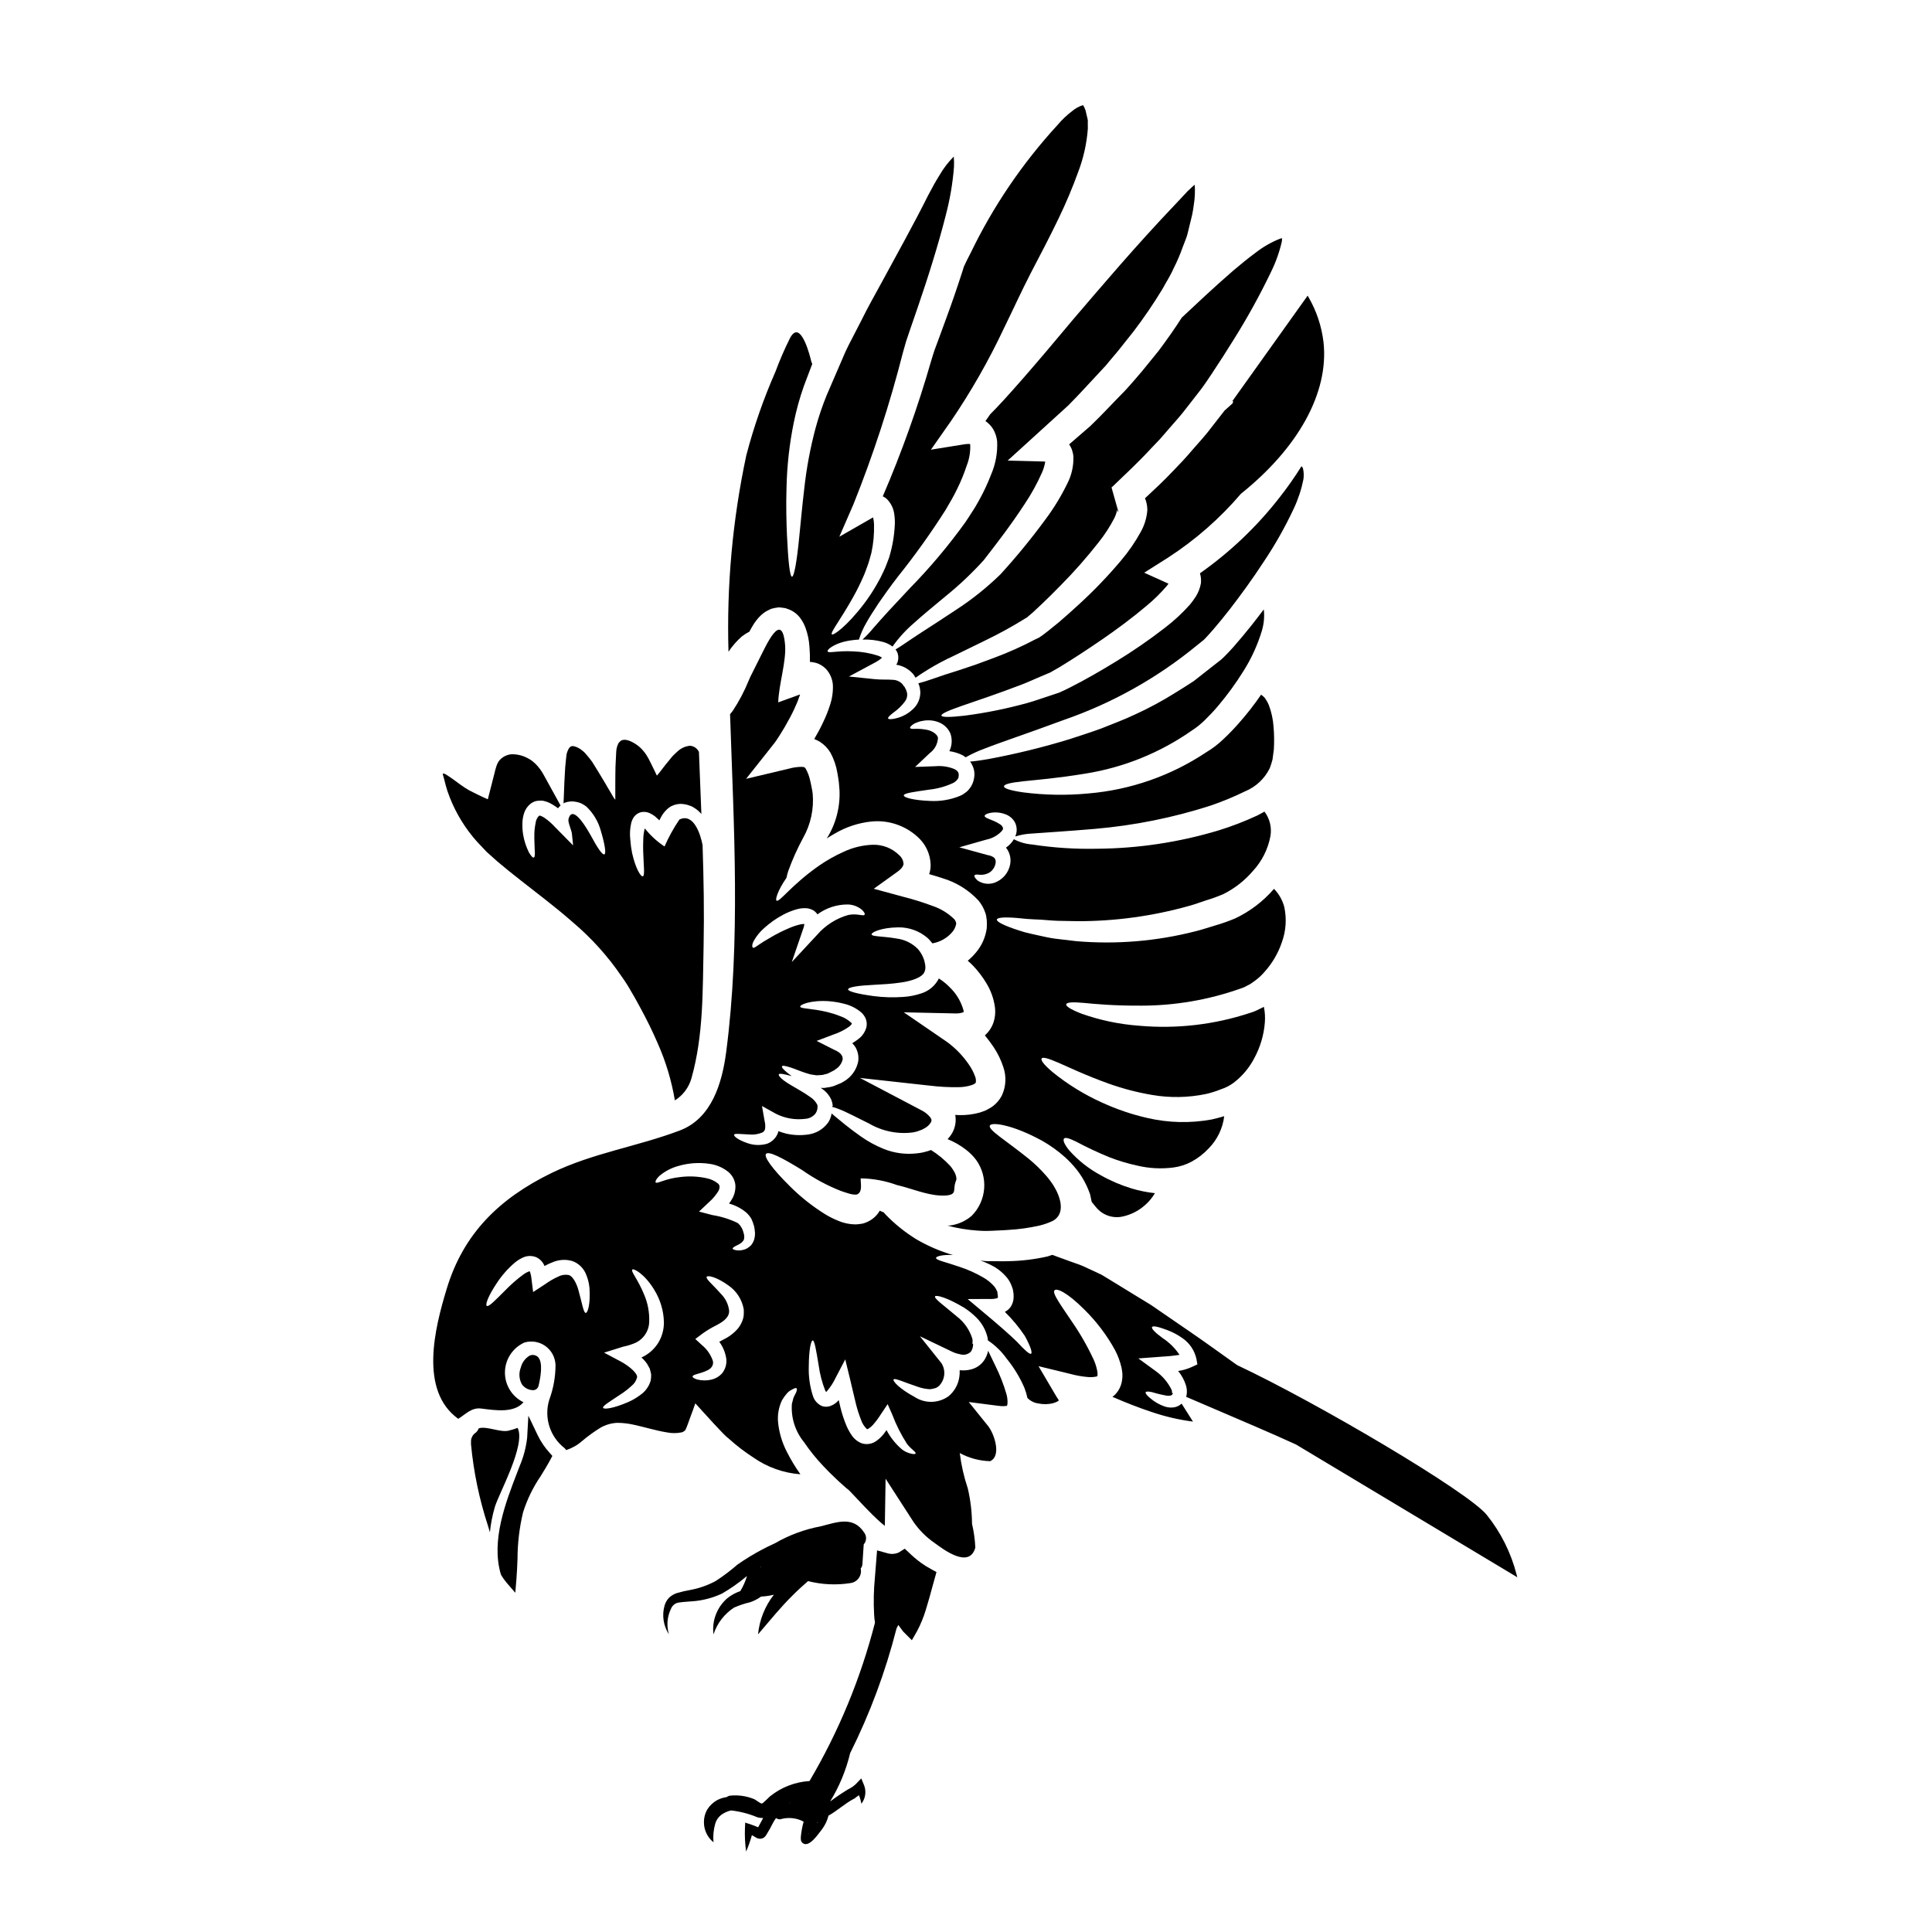 <?xml version="1.0" encoding="UTF-8"?>
<!-- Uploaded to: SVG Repo, www.svgrepo.com, Generator: SVG Repo Mixer Tools -->
<svg fill="#000000" width="800px" height="800px" version="1.1" viewBox="144 144 512 512" xmlns="http://www.w3.org/2000/svg">
 <g>
  <path d="m285.28 512.41c0.676 0 1.266-0.461 1.43-1.121 0.461-1.867 1.367-6.356-0.219-7.734-0.59-0.5-1.41-0.617-2.113-0.309-1.188 0.695-2.039 1.84-2.363 3.176-0.566 1.438-0.465 3.055 0.277 4.41 0.652 0.93 1.691 1.508 2.82 1.574 0.055 0.004 0.109 0.008 0.168 0.004z"/>
  <path d="m388.04 558.14c-1.109-0.816-2.164-1.707-3.148-2.672l-1.129-1.047-1.301 0.824 0.004-0.004c-0.164 0.117-0.344 0.211-0.527 0.289-0.82 0.309-1.715 0.363-2.566 0.152l-2.941-0.816-0.578 7.246c-0.316 3.242-0.387 6.504-0.203 9.754 0.027 0.719 0.105 1.438 0.23 2.144-3.777 14.742-9.621 28.875-17.352 41.984-3.832 0.234-7.5 1.656-10.488 4.07-0.395 0.324-1.82 1.859-2.152 1.895-0.336 0.035-1.633-1-1.988-1.152v-0.004c-1.992-0.824-4.152-1.152-6.297-0.949-0.375 0.023-0.734 0.164-1.031 0.395-0.895 0.125-1.758 0.402-2.559 0.824-1.051 0.59-1.934 1.434-2.578 2.453-0.59 1.012-0.895 2.164-0.887 3.336-0.02 2.082 0.914 4.059 2.535 5.363-0.156-1.672 0.004-3.359 0.473-4.973 0.367-1.199 1.203-2.195 2.324-2.758 0.582-0.332 1.215-0.57 1.871-0.707 2.41 0.27 4.769 0.887 7.004 1.828 0.484 0.117 0.984 0.18 1.488 0.188-0.438 0.742-0.789 1.496-1.227 2.262l-0.094 0.184c-0.609-0.246-1.211-0.508-1.844-0.715l-1.594-0.527-0.062 1.457h-0.004c-0.082 2.078 0.023 4.16 0.312 6.223 0.605-1.418 1.117-2.871 1.531-4.359 0.254 0.145 0.504 0.305 0.758 0.453l0.555 0.309c0.258 0.125 0.539 0.195 0.824 0.199 0.43 0.008 0.852-0.145 1.18-0.418 0.258-0.23 0.473-0.504 0.625-0.812l0.281-0.484c0.789-1.18 1.363-2.754 2.168-3.738l0.02-0.023c0.457 0.352 1.07 0.422 1.598 0.188 1.93-0.445 3.957-0.18 5.703 0.75-0.371 1.305-0.617 2.644-0.742 3.996-0.023 0.684-0.078 1.277 0.539 1.723 1.738 1.254 4.207-2.66 5.059-3.684 0.812-1.078 1.402-2.309 1.73-3.621 2.402-1.348 4.402-3.285 6.863-4.539v0.004c0.152-0.078 0.285-0.188 0.395-0.316 0.277-0.172 0.539-0.363 0.789-0.574 0.32 0.727 0.543 1.496 0.66 2.281 1.129-1.445 1.383-3.394 0.656-5.078l-0.68-1.648-1.512 1.574v-0.004c-0.539 0.496-1.148 0.914-1.809 1.238l-0.047 0.027c-0.113 0.062-0.199 0.121-0.324 0.184-0.059 0.031-0.125 0.086-0.188 0.117-1.488 0.914-2.934 1.902-4.328 2.957v-0.051c2.41-3.938 4.184-8.234 5.258-12.727 5.266-10.539 9.383-21.613 12.289-33.035l0.473-0.949 1.305 1.758 2.293 2.293 1.395-2.441v0.008c0.949-1.809 1.727-3.707 2.316-5.664 0.723-2.316 1.277-4.394 1.758-6.18l1.055-3.789-1.375-0.75 0.004-0.004c-0.961-0.504-1.887-1.078-2.766-1.715zm-34.637 63.555c-0.02 0.043-0.051 0.082-0.066 0.125h-0.105c0.062-0.047 0.125-0.086 0.18-0.125zm7.176 5.332 0.027-0.062c0.062-0.035 0.117-0.078 0.168-0.125-0.066 0.098-0.133 0.203-0.203 0.305 0.02-0.035 0.004-0.078 0.016-0.117zm-15.004 1.5c0.031 0.008 0.059 0.02 0.082 0.031zm12.652 1.336h0.004c0.027-0.016 0.055-0.027 0.082-0.047-0.078 0.109-0.145 0.227-0.203 0.344 0.012-0.023 0.062-0.137 0.129-0.293z"/>
  <path d="m286.51 524.38-2.488-5.203-0.316 5.758h0.004c-0.285 2.59-0.949 5.125-1.969 7.523l-0.684 1.777c-3.082 7.992-6.918 17.945-4.371 26.848l0.16 0.371h-0.004c0.418 0.703 0.891 1.367 1.418 1.992l2.297 2.648 0.293-3.496c0.148-1.805 0.219-3.617 0.297-5.43v0.004c0.004-4.18 0.5-8.34 1.473-12.402 1.082-3.406 2.652-6.633 4.664-9.582 0.883-1.43 1.773-2.875 2.606-4.434l0.492-0.918-0.691-0.789v0.004c-1.281-1.395-2.352-2.965-3.18-4.672z"/>
  <path d="m281.18 522.41c-0.809 0.301-1.633 0.551-2.473 0.746-2.125 0.5-5.902-1.324-7.844-0.621-0.168 0.465-0.461 0.875-0.852 1.18-0.828 0.57-1.281 1.547-1.18 2.547 0.004 0.117-0.004 0.234-0.023 0.352 0.684 7.402 2.203 14.707 4.523 21.773 0.148 0.523 0.328 1.121 0.5 1.695 0.227-2.293 0.668-4.559 1.324-6.766 1.074-3.559 8.27-16.473 6.023-20.906z"/>
  <path d="m262.12 352.12c0.281 1.07 0.633 2.121 1.051 3.148 1.695 4.34 4.156 8.34 7.266 11.809 0.828 0.898 1.676 1.797 2.547 2.695l2.82 2.523c2 1.699 4.121 3.398 6.32 5.117 4.328 3.422 9.055 6.918 13.66 10.988h0.004c4.941 4.176 9.293 9.004 12.934 14.352 0.973 1.352 1.867 2.762 2.672 4.223 0.852 1.398 1.625 2.871 2.426 4.328 1.598 2.949 3.121 6.023 4.496 9.219 2.137 4.82 3.66 9.887 4.531 15.09 2.117-1.32 3.672-3.375 4.371-5.769 3.269-11.562 2.973-23.402 3.246-35.289 0.172-8.766 0.023-17.656-0.277-26.598-0.473-2.547-2.269-8.66-6.144-6.766l0.004-0.004c-1.531 2.254-2.852 4.644-3.938 7.141-1.961-1.289-3.707-2.883-5.168-4.723-0.027-0.027-0.051-0.027-0.074-0.051-0.254 0.953-0.387 1.938-0.395 2.926-0.047 1.121-0.047 2.195-0.023 3.148 0.125 3.938 0.477 6.367-0.074 6.594-0.551 0.223-1.969-2.094-2.875-6.215-0.23-1.145-0.383-2.301-0.461-3.465-0.176-1.461-0.102-2.941 0.227-4.375 0.121-0.527 0.336-1.035 0.625-1.496 0.465-0.73 1.199-1.25 2.047-1.445 0.777-0.156 1.586-0.051 2.297 0.297 0.48 0.227 0.93 0.504 1.352 0.824 0.395 0.352 0.789 0.699 1.145 1.051 0.199-0.395 0.395-0.789 0.625-1.18h0.004c0.496-0.84 1.145-1.578 1.914-2.18 0.891-0.633 1.953-0.98 3.047-1 0.875 0.008 1.738 0.176 2.547 0.5l0.148 0.051 0.074 0.023 0.301 0.125v0.004c0.078 0.035 0.152 0.078 0.227 0.125l0.395 0.246-0.004 0.004c0.277 0.16 0.539 0.344 0.789 0.551 0.387 0.316 0.746 0.668 1.074 1.047-0.227-5.469-0.441-10.961-0.648-16.48-0.051-0.051-0.074-0.152-0.125-0.199l-0.004-0.004c-0.469-0.809-1.312-1.332-2.246-1.398-1.234 0.125-2.394 0.652-3.297 1.5l-1.047 0.977c-0.5 0.5-0.949 1.121-1.449 1.719-1 1.125-1.949 2.574-2.973 3.723-0.551-1.125-1.074-2.273-1.723-3.543-0.309-0.641-0.648-1.27-1.023-1.875-0.301-0.465-0.633-0.906-1-1.32-0.988-1.121-2.231-1.984-3.621-2.523-0.301-0.109-0.609-0.184-0.926-0.223-0.262-0.027-0.527-0.012-0.789 0.047-0.449 0.051-0.672 0.395-1.047 0.75-0.387 0.715-0.609 1.512-0.648 2.324-0.051 1.324-0.148 2.547-0.199 4.047s-0.023 3.098-0.047 4.644v4.07c-0.199-0.277-0.328-0.395-0.574-0.789l-0.676-1.18c-0.5-0.824-0.996-1.648-1.473-2.5-1.121-1.871-2.246-3.742-3.398-5.57-0.539-0.758-1.125-1.484-1.75-2.172-0.246-0.316-0.543-0.594-0.871-0.824l-0.449-0.352c-0.297-0.191-0.605-0.367-0.926-0.523-0.273-0.117-0.559-0.211-0.852-0.273-0.312-0.105-0.66-0.051-0.922 0.148-0.051 0.051-0.109 0.086-0.176 0.102-0.059 0.105-0.125 0.207-0.199 0.301-0.102 0.09-0.176 0.215-0.199 0.352-0.047 0.074-0.023 0.074-0.172 0.348l-0.246 0.723c-0.176 1.125-0.25 2.402-0.395 3.625-0.074 1.348-0.152 2.719-0.223 4.117-0.047 1.273-0.098 2.551-0.148 3.848l-0.074 1.574c0.125-0.047 0.25-0.148 0.375-0.195h-0.008c1-0.363 2.086-0.422 3.121-0.18l0.176 0.051h0.074c0.051 0.023 0.246 0.074 0.246 0.074l0.25 0.074 0.449 0.172 0.004 0.004c0.477 0.23 0.93 0.508 1.352 0.828 1.844 1.746 3.172 3.965 3.844 6.414 1.121 3.773 1.422 5.996 0.973 6.246-0.547 0.324-1.922-1.824-3.668-5.047-0.5-0.875-4.769-8.715-5.871-4.246-0.195 0.789 0.789 2.875 0.902 3.769 0.125 1.074 0.223 2.125 0.324 3.172l-4.269-4.328-0.422-0.426-0.004 0.004c-0.844-0.945-1.793-1.789-2.824-2.519-0.359-0.246-0.746-0.449-1.152-0.602-0.098 0.051-0.195-0.023-0.246-0.023 0 0.074-0.074-0.102-0.098 0.023-0.527 0.527-0.855 1.223-0.926 1.965-0.191 0.93-0.301 1.875-0.328 2.824-0.047 1.852 0.102 3.348 0.102 4.426 0.098 1.098 0.023 1.77-0.25 1.871-0.277 0.098-0.723-0.395-1.301-1.375v-0.004c-0.738-1.477-1.25-3.059-1.523-4.691-0.188-1.168-0.246-2.359-0.172-3.543 0.059-0.73 0.199-1.449 0.426-2.148 0.293-0.934 0.848-1.766 1.598-2.394 0.473-0.395 1.027-0.676 1.621-0.828 0.578-0.102 1.168-0.125 1.754-0.074 0.93 0.184 1.82 0.539 2.621 1.051 0.48 0.289 0.949 0.605 1.395 0.949 0.207-0.262 0.43-0.504 0.676-0.727l-4.445-8.07v0.004c-0.582-1.094-1.32-2.098-2.195-2.973-0.367-0.344-0.75-0.668-1.148-0.973l-0.551-0.328h-0.004c-1.383-0.836-2.973-1.266-4.59-1.246-1.367 0.086-2.625 0.762-3.449 1.852-0.203 0.305-0.367 0.629-0.5 0.969l-0.223 0.676c-0.199 0.621-0.301 1.121-0.449 1.695-0.574 2.227-1.148 4.473-1.723 6.742-1.598-0.672-3.246-1.523-4.844-2.32l-0.004 0.004c-0.867-0.492-1.699-1.031-2.5-1.625l-1.945-1.426-1.25-0.852-0.598-0.375c-0.223-0.148-0.148-0.074-0.246-0.125l-0.004 0.004c-0.094-0.07-0.207-0.105-0.324-0.098-0.324-0.051-0.199 0.246-0.148 0.449 0.258 0.844 0.48 1.738 0.707 2.668z"/>
  <path d="m406.4 253.8c-0.395 0.598-0.824 1.18-1.246 1.793 0.816 0.547 1.508 1.262 2.023 2.098 0.578 0.988 0.941 2.086 1.074 3.223 0.152 3.031-0.395 6.059-1.598 8.844-0.898 2.336-1.957 4.606-3.176 6.793l-0.875 1.547-0.523 0.852-0.453 0.699c-0.598 0.926-1.18 1.848-1.797 2.754-4.438 6.172-9.336 12-14.656 17.434-2.098 2.246-3.996 4.269-5.621 6.019-1.625 1.746-2.973 3.32-4.07 4.547v-0.004c-0.898 1.102-1.875 2.137-2.918 3.098 1.832-0.07 3.668 0.141 5.441 0.621 0.914 0.242 1.77 0.656 2.523 1.227 1.621-2.289 3.516-4.371 5.644-6.195 2.246-2.047 5.144-4.422 8.391-7.117 3.629-2.93 7.023-6.137 10.156-9.598 3.496-4.523 7.195-9.293 10.742-14.738v0.004c1.812-2.684 3.383-5.527 4.691-8.492 0.402-0.914 0.691-1.883 0.848-2.871-0.113-0.023-0.23-0.035-0.348-0.027l-9.617-0.246 7.195-6.543c2.898-2.625 5.844-5.32 8.891-8.094 2.973-2.973 5.902-6.269 8.938-9.488l0.574-0.625 0.301-0.301v-0.027l0.148-0.152 1.051-1.27 2.148-2.547c1.375-1.723 2.754-3.473 4.168-5.246l0.004-0.004c2.734-3.594 5.277-7.328 7.617-11.188 0.996-1.852 2.172-3.621 2.973-5.512v0.004c0.91-1.781 1.699-3.625 2.363-5.512l1.027-2.672c0.324-0.926 0.523-2.051 0.789-3.047 0.266-0.996 0.496-2.051 0.746-3.074l0.223-1.246c0.074-0.477 0.125-0.926 0.199-1.398h0.004c0.266-1.703 0.34-3.43 0.223-5.148l-0.301 0.227c-0.301 0.246-0.723 0.648-1.051 0.973l-0.547 0.5-0.125 0.125-0.246 0.277-0.977 1.047c-0.652 0.723-1.309 1.422-1.969 2.098-10.465 10.988-19.328 21.48-26.848 30.246-10.27 12.32-18.035 21.262-22.156 25.336z"/>
  <path d="m451.11 236.89c-1.473 1.824-2.973 3.644-4.422 5.445l-2.246 2.621-1.125 1.273-0.395 0.449-0.277 0.301-0.574 0.625c-3.148 3.172-6.043 6.367-9.191 9.363-1.875 1.648-3.695 3.199-5.547 4.797h0.004c0.113 0.148 0.215 0.309 0.301 0.473 0.266 0.449 0.461 0.938 0.574 1.449 0.148 0.434 0.23 0.891 0.25 1.348 0.074 2.461-0.473 4.898-1.598 7.086-1.617 3.32-3.539 6.484-5.742 9.445-3.711 5.062-7.691 9.926-11.918 14.566l-0.148 0.148c-3.598 3.496-7.527 6.633-11.738 9.363-3.621 2.426-6.691 4.367-9.191 5.996-3.297 2.148-5.512 3.746-6.793 4.473v-0.004c0.254 0.332 0.445 0.703 0.578 1.098 0.258 0.859 0.195 1.785-0.18 2.598-0.074 0.125-0.148 0.223-0.223 0.352 1.785 0.273 3.41 1.188 4.57 2.57 0.176 0.301 0.375 0.598 0.551 0.875 0.824-0.598 1.973-1.348 3.449-2.246l-0.004-0.004c2.106-1.281 4.281-2.438 6.519-3.469 2.519-1.223 5.414-2.644 8.641-4.219v-0.004c3.551-1.715 7.012-3.613 10.363-5.695l0.551-0.324h0.023l0.102-0.102 0.246-0.223 1.18-1 2.426-2.269c1.648-1.574 3.32-3.223 5.019-4.973 3.547-3.582 6.883-7.367 9.992-11.336 1.574-1.969 2.953-4.086 4.121-6.32 0.375-0.723 0.641-1.496 0.785-2.293 0.047 0.156 0.113 0.309 0.203 0.449 0.074 0.035 0.137 0.094 0.172 0.172l-1.852-6.57 0.352-0.301c3.297-3.172 6.769-6.391 10.016-9.914 0.824-0.875 1.645-1.746 2.496-2.621l2.363-2.723c1.598-1.848 3.219-3.594 4.769-5.668 1.18-1.523 2.363-3.023 3.519-4.519 0.949-1.223 2.051-2.875 3.047-4.371 2.023-3.047 3.996-6.117 5.867-9.141 3.602-5.746 6.879-11.691 9.816-17.805 1.285-2.59 2.258-5.324 2.898-8.145 0.035-0.277 0.047-0.555 0.039-0.836-0.203 0.031-0.406 0.082-0.598 0.152-2.312 0.93-4.481 2.184-6.445 3.719-2.098 1.551-4.07 3.172-5.945 4.769-5.394 4.672-9.867 8.941-13.562 12.387-1.945 3.035-3.992 5.93-6.09 8.73z"/>
  <path d="m340.64 312.64c0.613-0.484 1.27-0.902 1.969-1.254 0.246-0.473 0.5-0.949 0.789-1.422h-0.004c0.344-0.605 0.738-1.184 1.18-1.723 0.512-0.648 1.098-1.234 1.75-1.746 0.398-0.316 0.836-0.578 1.297-0.789 0.246-0.125 0.477-0.25 0.723-0.352l0.902-0.223 0.949-0.148 0.223-0.027 0.746 0.078 0.223 0.023 0.477 0.074 0.246 0.023 0.551 0.199h0.008c1.316 0.422 2.473 1.234 3.32 2.324 0.637 0.836 1.145 1.766 1.496 2.754 0.578 1.602 0.922 3.273 1.027 4.973 0.117 1.328 0.156 2.66 0.125 3.996 0.574 0.039 1.145 0.141 1.699 0.297 0.918 0.297 1.754 0.801 2.449 1.473 1.156 1.195 1.844 2.766 1.941 4.426 0.062 1.84-0.219 3.676-0.82 5.414-0.461 1.438-1.02 2.836-1.672 4.195-0.746 1.648-1.598 3.172-2.449 4.648 0.527 0.211 1.035 0.461 1.523 0.75 1.148 0.738 2.109 1.738 2.797 2.918 0.906 1.684 1.52 3.508 1.824 5.398 0.148 0.852 0.25 1.426 0.375 2.398 0.051 0.723 0.125 1.324 0.176 2.148 0.191 4.488-0.984 8.93-3.375 12.734 0.625-0.426 1.301-0.828 2-1.223 3.004-1.793 6.363-2.91 9.84-3.269 4.414-0.434 8.809 1.004 12.113 3.969 2.191 1.879 3.488 4.594 3.57 7.481 0.023 0.848-0.109 1.695-0.391 2.5 1.18 0.348 2.363 0.672 3.598 1.098 3.613 1.082 6.871 3.109 9.445 5.867 0.824 0.977 1.453 2.106 1.852 3.32l0.074 0.223c0.023 0.074 0.148 0.621 0.148 0.621v0.004c0.004 0.035 0.012 0.07 0.023 0.102l0.023 0.301 0.102 0.574c0.047 0.73 0.047 1.465 0 2.195-0.316 2.391-1.312 4.637-2.871 6.473-0.656 0.789-1.383 1.52-2.172 2.172 0.449 0.395 0.926 0.789 1.352 1.246h-0.004c1.383 1.441 2.598 3.031 3.621 4.75 1.156 1.898 1.914 4.012 2.223 6.215 0.207 1.445 0.059 2.918-0.422 4.297-0.457 1.258-1.223 2.383-2.227 3.269 0.84 1.02 1.629 2.078 2.363 3.172 1.086 1.645 1.941 3.422 2.547 5.297 0.824 2.418 0.691 5.066-0.375 7.391-0.645 1.281-1.605 2.375-2.797 3.172-0.523 0.328-1.047 0.598-1.574 0.875-0.523 0.199-1.023 0.395-1.523 0.551-1.766 0.488-3.59 0.715-5.422 0.672-0.348 0-0.695-0.023-1.07-0.051 0.301 1.625 0.02 3.305-0.785 4.746-0.34 0.609-0.762 1.176-1.25 1.672 1.727 0.691 3.348 1.617 4.82 2.758 1.043 0.781 1.969 1.711 2.754 2.754 3.277 4.562 2.777 10.824-1.18 14.812-1.602 1.371-3.559 2.258-5.644 2.547-0.25 0.031-0.5 0.047-0.754 0.051 2.527 0.68 5.109 1.113 7.719 1.297 1.297 0.113 2.598 0.137 3.898 0.074 0.672-0.023 1.348-0.074 2.023-0.098l1.121-0.051 1.148-0.074c2.867-0.148 5.719-0.543 8.516-1.18 1.215-0.293 2.394-0.711 3.519-1.254 3.5-1.969 1.875-6.543 0.176-9.266h0.004c-0.586-0.93-1.242-1.816-1.969-2.644-1.383-1.598-2.894-3.074-4.523-4.418-6.269-5.07-10.961-7.769-10.414-8.918 0.395-0.949 5.844-0.324 13.777 4v-0.004c2.207 1.25 4.273 2.734 6.164 4.422 1.09 0.996 2.102 2.07 3.023 3.219 1.059 1.332 1.957 2.785 2.676 4.328 0.316 0.676 0.598 1.371 0.844 2.074l0.125 0.375c0.004 0.043 0.012 0.086 0.023 0.125l0.027 0.172 0.074 0.352 0.148 0.723 0.004 0.004c0.02 0.152 0.055 0.301 0.098 0.449 0.375 0.477 0.75 0.949 1.18 1.449v-0.004c1.73 2.113 4.519 3.047 7.168 2.398 2.031-0.461 3.922-1.406 5.512-2.754 1.156-0.953 2.137-2.106 2.898-3.398-2.094-0.227-4.16-0.641-6.172-1.246-2.844-0.863-5.582-2.035-8.168-3.496-3.168-1.695-6.008-3.938-8.391-6.621-1.398-1.723-1.695-2.754-1.348-3.121 0.352-0.367 1.348-0.074 3.195 0.824 2.875 1.531 5.824 2.914 8.84 4.148 2.41 0.934 4.891 1.676 7.422 2.219 3.094 0.727 6.293 0.895 9.445 0.5 1.703-0.219 3.356-0.742 4.871-1.547 1.707-0.926 3.25-2.125 4.57-3.543 2.269-2.309 3.711-5.305 4.098-8.516-1.125 0.328-2.246 0.625-3.348 0.875v-0.004c-5.629 1.031-11.406 0.898-16.98-0.391-4.156-0.941-8.199-2.316-12.066-4.098-4.68-2.106-9.074-4.809-13.062-8.043-2.422-2.047-3.219-3.219-2.922-3.644 0.301-0.426 1.648-0.074 4.473 1.148 2.82 1.223 7.117 3.316 13.484 5.594 3.664 1.293 7.434 2.273 11.266 2.922 4.758 0.824 9.633 0.738 14.359-0.25 1.32-0.305 2.617-0.715 3.871-1.223 1.23-0.391 2.387-0.98 3.422-1.746 2.305-1.762 4.188-4.016 5.512-6.594 1.555-2.883 2.492-6.055 2.754-9.316 0.117-1.414 0.035-2.836-0.254-4.223-0.395 0.227-0.824 0.426-1.246 0.625-0.777 0.418-1.598 0.754-2.449 1-9.445 3.121-19.43 4.277-29.344 3.394-5.215-0.375-10.355-1.449-15.285-3.195-3.019-1.18-4.195-2-4.047-2.5s1.602-0.648 4.695-0.352c3.094 0.301 7.918 0.75 14.836 0.723v0.004c9.117 0.031 18.172-1.512 26.766-4.57 0.613-0.188 1.199-0.453 1.746-0.785 0.566-0.254 1.094-0.582 1.574-0.973 1.113-0.762 2.121-1.668 2.996-2.699 2.016-2.258 3.555-4.898 4.523-7.769 1.094-2.988 1.316-6.227 0.648-9.34-0.473-1.812-1.414-3.473-2.723-4.816l-0.074 0.074c-2.844 3.277-6.336 5.922-10.254 7.769-1.762 0.738-3.562 1.371-5.394 1.898-1.723 0.5-3.348 1.074-4.996 1.473h0.004c-10.34 2.66-21.055 3.559-31.695 2.648-1.969-0.223-3.797-0.449-5.473-0.648-1.672-0.199-3.172-0.598-4.547-0.875-1.375-0.277-2.57-0.598-3.668-0.852-1.102-0.324-2.051-0.648-2.875-0.926-3.269-1.148-4.598-1.969-4.473-2.445 0.125-0.477 1.672-0.676 5.07-0.426 0.828 0.074 1.797 0.172 2.875 0.277 1.074 0.102 2.32 0.121 3.672 0.195 1.352 0.074 2.793 0.25 4.422 0.301 1.625 0.047 3.344 0.051 5.242 0.102l0.004 0.004c10.012 0.023 19.98-1.34 29.621-4.047 1.523-0.395 3.047-1 4.617-1.5 1.559-0.465 3.086-1.023 4.574-1.672 2.969-1.496 5.609-3.57 7.766-6.102 2.383-2.578 3.988-5.777 4.629-9.227 0.395-2.289-0.176-4.637-1.574-6.492-0.648 0.375-1.301 0.695-1.898 1.023-3.367 1.57-6.84 2.906-10.391 3.996-10.43 3.121-21.254 4.746-32.141 4.82-5.742 0.121-11.48-0.254-17.156-1.125-1.688-0.129-3.328-0.605-4.824-1.395-0.523 0.887-1.238 1.648-2.098 2.223 0.977 1.215 1.387 2.793 1.125 4.328-0.398 2.367-2.086 4.312-4.371 5.043-1.449 0.441-3.019 0.203-4.269-0.648-0.723-0.672-0.973-1.121-0.824-1.375 0.148-0.25 0.723-0.246 1.426-0.148 0.891 0.059 1.777-0.148 2.547-0.598 0.938-0.621 1.543-1.637 1.648-2.758 0.027-0.434-0.125-0.863-0.426-1.18-0.492-0.359-1.066-0.59-1.672-0.672-0.051 0-7.547-2.074-7.547-2.074l7.195-2.047c1.562-0.316 2.984-1.113 4.07-2.277 0.301-0.422 0.352-0.57 0.301-0.824v0.004c-0.148-0.43-0.449-0.789-0.852-1-1.945-1.27-4.094-1.547-3.996-2.195 0.027-0.301 0.5-0.551 1.324-0.746v-0.004c1.309-0.273 2.668-0.188 3.934 0.25 1.113 0.344 2.066 1.078 2.676 2.074 0.664 1.199 0.73 2.641 0.172 3.894 1.48-0.465 3.019-0.73 4.574-0.785 3.473-0.277 8.938-0.574 16.73-1.246v-0.004c10.297-0.895 20.465-2.941 30.309-6.098 3.168-1.07 6.266-2.348 9.27-3.82 2.863-1.176 5.199-3.359 6.562-6.141 0.281-0.754 0.523-1.52 0.727-2.297 0.102-0.875 0.223-1.746 0.352-2.648 0.121-2.016 0.098-4.035-0.078-6.043-0.129-1.941-0.543-3.852-1.223-5.672-0.301-0.738-0.695-1.438-1.18-2.07-0.273-0.281-0.574-0.531-0.898-0.754-1.824 2.676-3.82 5.227-5.973 7.644-1.301 1.473-2.648 2.875-4.047 4.172h0.004c-1.371 1.316-2.887 2.473-4.519 3.445-9.316 6.219-20.059 9.973-31.223 10.914-5.785 0.555-11.617 0.453-17.379-0.297-3.543-0.523-5.047-1.074-4.996-1.598 0.051-0.523 1.547-0.949 5.047-1.324s8.965-0.789 16.605-2.051c10.066-1.613 19.637-5.481 27.996-11.312 1.309-0.828 2.523-1.801 3.621-2.898 1.18-1.148 2.363-2.398 3.496-3.746 2.41-2.856 4.617-5.883 6.598-9.051 2.141-3.356 3.812-6.984 4.965-10.789 0.531-1.766 0.719-3.613 0.551-5.449-0.004-0.078-0.023-0.156-0.055-0.227-1.098 1.449-2.195 2.898-3.293 4.269-1.551 1.949-3.098 3.797-4.695 5.621-0.789 0.898-1.625 1.773-2.523 2.672l-0.746 0.699-0.676 0.523-1.375 1.074c-1.801 1.398-3.547 2.773-5.242 4.121-1.773 1.18-3.574 2.269-5.293 3.344l-0.004 0.004c-3.231 2-6.586 3.805-10.039 5.391-3.223 1.551-6.344 2.648-9.191 3.82-2.898 1.074-5.644 1.902-8.168 2.754v0.004c-7.148 2.199-14.422 3.984-21.777 5.348-2.148 0.375-3.695 0.574-4.793 0.648 0.184 0.23 0.344 0.48 0.473 0.746 0.602 1.078 0.816 2.328 0.602 3.543-0.141 1.117-0.602 2.164-1.328 3.023-0.324 0.41-0.711 0.762-1.148 1.047-0.355 0.289-0.754 0.527-1.18 0.699-2.543 1.059-5.293 1.531-8.043 1.375-4.398-0.172-6.941-0.898-6.941-1.449 0-0.625 2.723-0.949 6.769-1.547 2.215-0.238 4.375-0.848 6.391-1.797 0.219-0.117 0.418-0.258 0.598-0.426 0.168-0.125 0.312-0.273 0.426-0.449 0.051-0.074 0.125-0.148 0.176-0.223 0.051-0.074 0-0.074 0.023-0.102 0.023-0.027 0.074 0.051 0.098-0.148l0.074-0.547c0.051-0.789-0.172-1.223-1.074-1.723l0.004-0.004c-1.586-0.664-3.309-0.934-5.019-0.789l-5.469 0.199 3.894-3.672c1.297-0.953 2.094-2.438 2.172-4.043-0.172-0.973-1.547-1.824-2.793-2.098-1.043-0.215-2.109-0.316-3.172-0.301-0.852 0.074-1.352 0-1.426-0.223-0.074-0.223 0.277-0.598 0.977-1.074v-0.004c1.203-0.625 2.539-0.949 3.894-0.945 1.023-0.008 2.039 0.207 2.973 0.625 1.281 0.57 2.301 1.605 2.848 2.894 0.504 1.477 0.43 3.09-0.215 4.508l-0.074 0.148c1.18 0.164 2.324 0.508 3.398 1.023 0.328 0.168 0.637 0.371 0.922 0.605 1.656-0.93 3.387-1.719 5.168-2.363 4.293-1.695 11.164-3.938 20.859-7.543h0.004c12.805-4.43 24.719-11.102 35.191-19.703l1.246-1 0.621-0.5 0.477-0.477c0.672-0.723 1.398-1.523 2.121-2.363 1.449-1.676 2.926-3.5 4.398-5.394 2.922-3.797 5.902-7.871 8.793-12.312v0.004c3.051-4.531 5.746-9.293 8.066-14.238 1.152-2.445 2.008-5.019 2.547-7.668 0.16-0.961 0.137-1.945-0.074-2.894-0.062-0.27-0.211-0.508-0.426-0.676-1.789 2.867-3.731 5.633-5.82 8.289-5.996 7.699-13.098 14.461-21.078 20.074 0.262 0.867 0.348 1.773 0.25 2.672-0.223 1.223-0.672 2.391-1.32 3.445-0.488 0.766-1.02 1.5-1.602 2.199-2 2.238-4.207 4.285-6.594 6.109-4.144 3.211-8.465 6.191-12.938 8.918-4.195 2.57-8.191 4.867-12.086 6.84-1 0.5-1.926 0.977-3.047 1.449-1.023 0.328-2.023 0.672-3 1-1.871 0.598-3.594 1.246-5.367 1.723l-0.004 0.004c-5.457 1.512-11.016 2.637-16.633 3.367-3.938 0.453-6.066 0.453-6.168-0.023s1.875-1.352 5.547-2.621 9.055-3.047 15.508-5.512c1.625-0.598 3.344-1.426 5.144-2.172 0.828-0.352 1.699-0.723 2.598-1.098 0.723-0.395 1.625-0.926 2.5-1.426 3.519-2.148 7.316-4.621 11.238-7.316 3.922-2.695 7.988-5.695 11.914-9.016h-0.004c1.91-1.586 3.684-3.332 5.297-5.219 0.156-0.184 0.297-0.375 0.426-0.574l-6.438-2.906 6.32-3.996c7.223-4.68 13.73-10.379 19.32-16.926 15.102-12.086 23.371-26.746 21.879-40.188v0.004c-0.496-4.203-1.848-8.262-3.973-11.922l-0.227-0.395-19.949 27.945 0.246 0.125-0.223 0.508-2.082 1.863c-1.125 1.422-2.246 2.871-3.375 4.328-1.496 2.023-3.293 4-5.019 5.949-0.852 0.996-1.695 1.969-2.574 2.922-0.879 0.953-1.746 1.852-2.621 2.754-2.449 2.598-4.996 4.973-7.519 7.316 0.133 0.289 0.242 0.594 0.328 0.898 0.203 0.734 0.305 1.488 0.301 2.25-0.156 2.027-0.754 3.992-1.75 5.766-1.473 2.684-3.215 5.211-5.195 7.547-3.449 4.098-7.164 7.969-11.113 11.586-1.836 1.699-3.66 3.32-5.469 4.867-0.949 0.746-1.852 1.5-2.754 2.223-0.477 0.375-0.949 0.723-1.426 1.098l-0.395 0.277-0.223 0.148-0.102 0.074-0.301 0.199c-0.074 0.023-0.824 0.375-0.824 0.375v0.004c-3.559 1.887-7.242 3.539-11.02 4.945-1.77 0.648-3.449 1.273-5.019 1.852-1.551 0.5-3 0.996-4.328 1.449-2.723 0.848-5.047 1.598-6.894 2.269-1.574 0.551-2.871 0.949-3.867 1.199h-0.004c0.152 0.336 0.27 0.688 0.352 1.047 0.09 0.426 0.148 0.859 0.172 1.297 0.016 1.574-0.586 3.094-1.68 4.227-1.309 1.355-2.981 2.301-4.816 2.723-1.223 0.305-1.969 0.25-2.051 0s0.426-0.746 1.352-1.473h-0.004c1.23-0.852 2.309-1.898 3.195-3.098 0.43-0.629 0.609-1.395 0.5-2.144-0.043-0.191-0.098-0.375-0.172-0.551-0.059-0.223-0.152-0.434-0.273-0.629l-0.223-0.449c-0.051-0.023-0.148-0.172-0.223-0.246l-0.434-0.586c-0.688-0.672-1.613-1.051-2.574-1.047-1.223-0.125-2.82 0.023-4.723-0.176l-6.793-0.695 6.094-3.269 0.148-0.074v-0.004c0.625-0.305 1.227-0.656 1.797-1.051 0.262-0.176 0.504-0.379 0.727-0.602-0.305-0.207-0.629-0.375-0.973-0.496-2.164-0.707-4.418-1.098-6.691-1.168-4.07-0.223-6.391 0.523-6.719 0.051-0.395-0.477 2.047-2.5 6.57-3.023 0.551-0.074 1.098-0.125 1.695-0.148 0.488-1.559 1.148-3.059 1.969-4.469 0.828-1.5 1.969-3.219 3.32-5.293 1.402-2 3.023-4.328 4.922-6.769l-0.004-0.004c4.574-5.699 8.828-11.648 12.75-17.812 0.551-0.922 1.098-1.875 1.648-2.848l0.395-0.723 0.328-0.598 0.723-1.449c0.977-1.973 1.809-4.008 2.496-6.098 0.707-1.777 1.027-3.684 0.949-5.594 0-0.059-0.02-0.121-0.047-0.172-0.074 0-0.223-0.027-0.453-0.027-0.41 0.012-0.816 0.055-1.223 0.125l-8.691 1.398 5.144-7.34h0.004c5.422-7.941 10.199-16.301 14.281-25.004 2.297-4.668 4.473-9.488 7.019-14.434 2.516-4.836 5.074-9.66 7.445-14.625 1.902-3.941 3.602-7.977 5.094-12.086 1.43-3.719 2.305-7.625 2.598-11.594 0.027-0.824-0.051-1.422 0-2.172-0.074-0.473-0.223-1.023-0.352-1.523l-0.172-0.789-0.051-0.223c-0.012-0.051-0.027-0.102-0.047-0.148-0.152-0.488-0.371-0.949-0.648-1.375-1.055 0.324-2.035 0.859-2.875 1.574-1.449 1.098-2.769 2.356-3.934 3.746-9.273 10.102-17.012 21.504-22.977 33.852-0.625 1.18-1.223 2.398-1.773 3.57-0.148 0.449-0.277 0.898-0.426 1.352-1.348 4.195-2.754 8.289-4.219 12.262-0.723 1.969-1.449 3.938-2.148 5.867-0.348 0.902-0.672 1.773-0.996 2.672-0.324 0.898-0.602 1.926-0.902 2.875v-0.004c-3.516 12.23-7.801 24.227-12.824 35.918 0.543 0.23 1.023 0.59 1.398 1.051 0.871 0.988 1.434 2.211 1.625 3.519 0.141 0.91 0.199 1.832 0.172 2.754-0.125 3.027-0.637 6.023-1.523 8.918-0.598 1.523-0.875 2.422-1.496 3.695-0.516 1.137-1.09 2.246-1.723 3.324-1.035 1.832-2.195 3.59-3.473 5.266-4.598 6.023-8.094 8.391-8.465 8.047-0.5-0.453 2.144-3.625 5.644-9.891v-0.004c0.961-1.711 1.836-3.469 2.621-5.269 0.477-1 0.789-2 1.18-3.023 0.375-0.949 0.746-2.473 1.023-3.422v0.004c0.539-2.488 0.773-5.027 0.695-7.57-0.016-0.57-0.09-1.141-0.223-1.695-0.004-0.043-0.012-0.086-0.023-0.125-0.25 0.125-0.551 0.301-0.852 0.477l-8.094 4.641 3.719-8.543v0.004c5.262-13.125 9.652-26.582 13.137-40.285 0.277-0.949 0.551-1.922 0.824-2.898 0.352-1.047 0.699-2.074 1.051-3.121 0.672-1.926 1.352-3.898 2.023-5.867 1.348-3.938 2.672-7.941 3.938-12.062 1.262-4.121 2.477-8.289 3.543-12.512l-0.004-0.004c1.09-4.141 1.809-8.367 2.148-12.633 0.047-0.941 0.031-1.883-0.051-2.824-1.391 1.391-2.602 2.949-3.598 4.644-1.121 1.77-2.172 3.672-3.172 5.594-3.969 7.941-8.312 15.66-12.164 22.801-1.969 3.598-3.938 7.086-5.594 10.465-0.875 1.695-1.723 3.371-2.574 4.996h0.004c-0.871 1.617-1.66 3.277-2.363 4.973-1.449 3.344-2.852 6.594-4.195 9.715-1.172 2.863-2.164 5.801-2.973 8.789-1.406 5.269-2.41 10.637-2.996 16.059-0.574 4.844-0.949 9.055-1.301 12.539-0.672 6.938-1.398 10.762-1.949 10.762-0.551 0-0.996-3.898-1.324-10.863-0.148-3.473-0.277-7.766-0.125-12.789h0.004c0.121-5.738 0.758-11.457 1.898-17.082 0.672-3.348 1.582-6.644 2.723-9.863 0.723-1.875 1.449-3.82 2.199-5.793-0.164-0.316-0.281-0.652-0.352-1-0.027-0.148-2.621-11.289-5.512-5.902v-0.004c-1.461 2.918-2.762 5.91-3.894 8.969-3.152 7.168-5.734 14.574-7.719 22.152-3.652 17.105-5.238 34.586-4.723 52.07 1-1.516 2.203-2.894 3.57-4.09z"/>
  <path d="m341.72 561.85c0.074-0.059 0.16-0.105 0.234-0.164-0.414 1.395-1.008 2.734-1.766 3.977-1.23 0.418-2.379 1.043-3.402 1.848-2.773 2.375-4.164 5.984-3.703 9.605 0.957-2.91 2.875-5.406 5.441-7.082 1.375-0.609 2.809-1.09 4.277-1.426 1.031-0.352 2.004-0.855 2.883-1.496 1.148-0.059 2.285-0.223 3.398-0.496-2.367 3.031-3.82 6.676-4.191 10.5 3.25-3.785 6.027-7.25 9.262-10.418 1.27-1.289 2.621-2.488 3.984-3.691 3.668 0.938 7.492 1.117 11.23 0.527 0.895-0.109 1.703-0.594 2.219-1.332 0.52-0.738 0.703-1.66 0.504-2.539 0.266-0.316 0.43-0.707 0.457-1.117l0.348-5.254v-0.004c0.781-0.887 0.832-2.203 0.117-3.148-2.926-4.453-7.156-2.754-11.469-1.66-4.293 0.797-8.422 2.324-12.199 4.516-1.18 0.508-2.305 1.086-3.371 1.645-2.273 1.203-4.469 2.543-6.574 4.019-1.805 1.578-3.723 3.023-5.738 4.328-2.039 1.098-4.231 1.883-6.504 2.324-1.289 0.219-2.566 0.512-3.82 0.883-0.766 0.258-1.469 0.68-2.055 1.238-0.531 0.574-0.926 1.262-1.152 2.012-0.754 2.602-0.336 5.402 1.145 7.672-0.691-2.293-0.473-4.769 0.605-6.91 0.383-0.863 1.207-1.453 2.148-1.531 1.016-0.164 2.277-0.215 3.566-0.328l-0.004 0.004c2.688-0.207 5.316-0.898 7.754-2.043 2.25-1.301 4.383-2.789 6.375-4.457zm3.938-2.461h-0.004c-0.012-0.051-0.027-0.102-0.051-0.148l0.113-0.07z"/>
  <path d="m546.1 562-0.184-0.699c-1.473-5.793-4.176-11.199-7.922-15.855-4.957-6.113-44.812-29.637-66.09-39.652l-0.367-0.25c-4.328-3.074-8.34-5.996-12.109-8.57-3.769-2.574-7.242-4.969-10.438-7.168-3.297-2.023-6.32-3.844-9.055-5.543-1.375-0.828-2.695-1.648-3.938-2.402-1.273-0.648-2.477-1.145-3.621-1.695v0.004c-1.07-0.539-2.184-0.996-3.32-1.375-1.102-0.375-2.098-0.746-3.047-1.098-1.148-0.395-2.176-0.789-3.125-1.148-0.422 0.148-0.875 0.301-1.301 0.426-3.352 0.758-6.773 1.176-10.211 1.246l-1.148 0.023h-1.121c-0.828 0-1.625-0.023-2.426-0.023-0.961 0.031-1.922-0.027-2.871-0.172 0.895 0.312 1.77 0.676 2.621 1.098 1.512 0.715 2.867 1.715 3.996 2.949 0.691 0.715 1.234 1.562 1.598 2.492l0.277 0.746 0.074 0.176v0.004c0.02 0.098 0.039 0.199 0.051 0.301l0.023 0.074 0.051 0.277v-0.004c0.094 0.469 0.137 0.949 0.125 1.426 0.023 0.953-0.238 1.895-0.75 2.695-0.398 0.59-0.941 1.062-1.574 1.375 1.969 1.93 3.734 4.059 5.273 6.348 1.523 2.754 2.074 4.523 1.672 4.746-0.402 0.223-1.77-1.023-3.719-3.148-2.098-2.051-5.117-4.672-8.891-7.82l-4.195-3.519 5.691-0.027h-0.004c0.715 0.055 1.434-0.012 2.129-0.195 0.125-0.051 0.148-0.102 0.148-0.102 0.039-0.07 0.047-0.148 0.023-0.227 0.102 0.027-0.047-0.621-0.074-0.926l-0.051-0.301h0.078l-0.176-0.352-0.004 0.004c-0.188-0.492-0.469-0.949-0.82-1.344-0.809-0.895-1.754-1.652-2.801-2.25-1.969-1.145-4.055-2.082-6.219-2.797-3.793-1.324-6.297-1.77-6.297-2.363-0.023-0.449 1.672-0.922 4.496-0.789v0.004c-3.394-0.988-6.656-2.391-9.711-4.176-3.008-1.848-5.769-4.074-8.215-6.621-0.152-0.172-0.277-0.324-0.426-0.5l-1.074-0.449c-0.645 1.141-1.602 2.074-2.754 2.695-0.57 0.324-1.184 0.566-1.824 0.727-0.551 0.102-1.113 0.168-1.676 0.199-1.664 0.004-3.312-0.336-4.84-1-1.195-0.484-2.352-1.066-3.449-1.746-3.367-2.102-6.488-4.582-9.293-7.391-4.668-4.621-6.863-7.742-6.316-8.516 0.648-0.898 4.269 0.977 9.617 4.269v-0.004c3.168 2.242 6.598 4.09 10.211 5.512 1.023 0.328 3.598 1.375 4.496 0.852 1.328-0.789 0.723-2.922 0.789-4.172 3.281 0.043 6.531 0.645 9.613 1.773 3.269 0.746 6.418 2.07 9.789 2.598 1.066 0.172 2.148 0.23 3.223 0.172 2.949-0.277 1.824-1.5 2.449-3.398 0.023-0.023 0.301-0.875 0.301-0.875v0.004c-0.008-0.543-0.129-1.078-0.352-1.574-0.348-0.703-0.773-1.363-1.27-1.969-1.508-1.637-3.231-3.066-5.117-4.242-0.496 0.191-1.008 0.352-1.523 0.473-0.449 0.133-0.91 0.234-1.375 0.301l-1 0.125c-2.926 0.316-5.883-0.086-8.617-1.184-2.121-0.855-4.141-1.953-6.016-3.269-3.246-2.273-5.512-4.223-7.086-5.512-0.277-0.227-0.5-0.426-0.723-0.625-0.051 0.34-0.133 0.676-0.25 1-0.16 0.527-0.406 1.023-0.723 1.473-1.281 1.738-3.227 2.867-5.375 3.121-1.887 0.262-3.809 0.176-5.668-0.246-0.711-0.18-1.41-0.395-2.098-0.652-0.051 0.172-0.074 0.324-0.125 0.5-0.5 1.305-1.535 2.332-2.844 2.824-1.715 0.5-3.539 0.445-5.219-0.152-2.547-0.852-3.695-1.875-3.543-2.246 0.152-0.375 1.648-0.152 3.973-0.051h-0.004c1.199 0.121 2.41-0.059 3.519-0.523 0.383-0.191 0.652-0.555 0.727-0.977 0.086-0.684 0.047-1.379-0.125-2.047l-0.699-3.996 3.672 2.047c2.402 1.223 5.117 1.691 7.789 1.352 1.039-0.062 2.008-0.551 2.672-1.352 0.492-0.664 0.691-1.504 0.551-2.32-0.418-0.848-1.055-1.562-1.848-2.074-0.887-0.637-1.809-1.23-2.758-1.773-1.793-1.051-3.344-1.926-4.328-2.672s-1.449-1.402-1.27-1.625c0.176-0.223 0.824-0.121 1.969 0.125 0.426 0.098 0.898 0.223 1.426 0.375-0.395-0.301-0.789-0.598-1.102-0.852-1.07-0.875-1.598-1.473-1.473-1.746 0.125-0.277 0.926-0.121 2.273 0.301 1.352 0.422 3.121 1.273 5.242 1.828 0.523 0.074 1.051 0.148 1.621 0.246 0.527-0.051 1.125-0.023 1.648-0.098v-0.004c0.238-0.078 0.48-0.145 0.727-0.199 0.297-0.027 0.59-0.121 0.848-0.273 0.328-0.172 0.672-0.352 1.023-0.523l0.449-0.223c0.027-0.027 0.125-0.102 0.125-0.102l0.199-0.148 0.004-0.004c0.965-0.578 1.66-1.527 1.918-2.621 0.074-0.789-0.301-1.547-1.523-2.223v-0.004c-0.289-0.152-0.59-0.293-0.895-0.422l-4.473-2.273 4.422-1.672c1.457-0.477 2.836-1.164 4.098-2.035 0.305-0.211 0.574-0.48 0.785-0.789 0.051 0.074 0.148 0.051-0.148-0.328v0.004c-0.848-0.785-1.855-1.383-2.949-1.75-1.098-0.438-2.223-0.793-3.367-1.074-4.269-1.023-7.086-0.848-7.195-1.422-0.148-0.5 2.754-1.797 7.644-1.449l-0.004 0.004c1.352 0.105 2.688 0.332 3.996 0.672 1.707 0.402 3.293 1.211 4.621 2.363 0.469 0.445 0.844 0.98 1.098 1.574 0.297 0.734 0.359 1.547 0.18 2.32-0.344 1.227-1.078 2.309-2.102 3.07-0.52 0.418-1.07 0.793-1.648 1.125 0.297 0.289 0.559 0.605 0.789 0.949 0.723 1.176 1 2.574 0.785 3.938-0.465 2.242-1.879 4.172-3.871 5.297l-0.324 0.172-0.148 0.098-0.25 0.125-0.051 0.023-0.547 0.227c-0.375 0.148-0.723 0.301-1.074 0.449l-0.004 0.004c-0.418 0.16-0.855 0.277-1.297 0.352l-1.426 0.223c-0.324 0.016-0.648 0.008-0.973-0.027 1.25 0.734 2.242 1.832 2.848 3.148 0.207 0.527 0.34 1.086 0.391 1.648l-0.227 0.223v0.004c0.605 0.148 1.195 0.344 1.773 0.574 1.969 0.723 4.695 2.219 8.043 3.844 3.523 2.066 7.637 2.898 11.688 2.363l0.996-0.223 0.625-0.223 0.004-0.004c0.508-0.152 0.992-0.371 1.445-0.648 0.73-0.383 1.332-0.973 1.727-1.695 0.148-0.527 0.125-0.625-0.25-1.223l-0.004-0.004c-0.668-0.801-1.5-1.449-2.441-1.898l-16.184-8.512 18.359 2.023-0.004-0.004c2.609 0.332 5.238 0.477 7.871 0.426 1.129-0.012 2.246-0.188 3.32-0.527l0.574-0.223c0.125-0.098 0.277-0.172 0.375-0.246 0-0.027 0.051-0.051 0.102-0.102-0.027 0.027-0.051 0.074-0.027 0.102v-0.004c0.039-0.035 0.062-0.078 0.078-0.125 0-0.051 0.027-0.051 0.051-0.098v-0.004c0.094-0.562 0.023-1.145-0.203-1.672-0.422-1.137-0.992-2.211-1.695-3.199-1.559-2.262-3.484-4.242-5.695-5.867l-11.488-7.871 13.777 0.301-0.004-0.004c0.719 0.031 1.434-0.09 2.098-0.352 0.004-0.129-0.004-0.262-0.023-0.391-0.625-2.328-1.867-4.441-3.598-6.117-0.824-0.867-1.746-1.629-2.754-2.277-0.062-0.043-0.129-0.086-0.199-0.121-0.965 1.914-2.672 3.348-4.723 3.969-1.551 0.52-3.164 0.828-4.797 0.922-2.574 0.18-5.156 0.105-7.719-0.223-4.269-0.574-6.793-1.246-6.816-1.77 0-0.625 2.719-1.027 6.914-1.223 2.098-0.125 4.598-0.223 7.195-0.625 2.496-0.352 5.57-1.27 6.144-2.82v-0.004c0.188-0.426 0.262-0.891 0.227-1.352-0.008-0.266-0.043-0.527-0.102-0.789-0.062-0.352-0.145-0.703-0.25-1.051-0.355-1.066-0.922-2.055-1.672-2.894-1.488-1.488-3.426-2.441-5.512-2.719-3.871-0.676-6.644-0.477-6.719-1.125-0.074-0.473 2.363-1.77 6.996-1.848 2.926-0.062 5.769 0.98 7.965 2.918 0.41 0.418 0.793 0.859 1.148 1.324 2-0.34 3.824-1.352 5.168-2.871 0.543-0.59 0.922-1.312 1.102-2.098-0.023-0.125 0.027 0.023 0.051-0.152l-0.074-0.598-0.074-0.051h-0.004c-0.066-0.207-0.164-0.398-0.297-0.57-1.652-1.637-3.66-2.867-5.871-3.598-2.574-0.961-5.203-1.777-7.871-2.449l-7.664-2.082 6.297-4.519c1.18-0.852 1.547-1.598 1.598-2.023h0.004c-0.043-0.91-0.457-1.766-1.152-2.359-1.867-1.848-4.414-2.844-7.039-2.758-2.676 0.094-5.301 0.734-7.719 1.875-2.234 1.008-4.371 2.211-6.394 3.594-7.477 5.223-10.562 9.816-11.34 9.344-0.426-0.176 0.223-2.598 2.621-6.07h0.004c0.109-0.59 0.262-1.176 0.449-1.75 1.094-3.023 2.406-5.961 3.938-8.789 2.031-3.586 2.918-7.703 2.547-11.809-0.051-0.523-0.223-1.301-0.352-1.969-0.074-0.395-0.246-1.223-0.395-1.773h0.004c-0.242-1.008-0.625-1.977-1.141-2.875-0.473-0.5-0.172-0.277-0.926-0.426h0.004c-1.141-0.004-2.273 0.145-3.371 0.449l-11.465 2.723 7.519-9.492c0.25-0.324 0.852-1.18 1.301-1.922 0.449-0.738 0.977-1.551 1.449-2.363 0.926-1.621 1.852-3.293 2.621-4.996l-0.004 0.004c0.496-1.047 0.93-2.121 1.297-3.219 0.051-0.125 0.074-0.25 0.125-0.375l-5.793 2.098c0.148-4.746 2.148-10.766 1.824-15.133-0.789-9.719-5.195 0.449-6.57 3.07-1.023 2.023-1.898 3.769-2.644 5.293-0.125 0.301-0.25 0.598-0.395 0.902-1.148 2.836-2.574 5.551-4.258 8.105-0.25 0.328-0.477 0.602-0.723 0.902 0.996 29.77 2.82 60.137-1.027 89.531-1.07 8.145-3.793 17.559-12.262 20.777-11.238 4.269-23.027 5.945-34.039 11.289-13.715 6.691-23.328 15.961-27.773 30.719-3.148 10.363-7.344 26.922 3.07 34.414 1.926-1.18 3.5-3.07 6.121-2.719 3.695 0.473 8.691 1.246 11.164-1.672v-0.004c-3.055-1.484-4.973-4.606-4.91-8.004 0.059-3.394 2.082-6.449 5.184-7.828 1.902-0.555 3.957-0.199 5.562 0.961 1.605 1.164 2.586 3 2.656 4.981 0 3.144-0.559 6.266-1.648 9.215-1.457 4.691 0.145 9.797 4.019 12.816 0.172 0.16 0.32 0.348 0.449 0.547 1.535-0.5 2.953-1.301 4.172-2.363 1.531-1.301 3.156-2.484 4.867-3.539 1.34-0.781 2.848-1.234 4.398-1.324 1.535-0.004 3.07 0.172 4.566 0.523 2.82 0.602 5.719 1.523 8.66 2 1.262 0.258 2.559 0.266 3.824 0.023 0.207-0.027 0.402-0.102 0.574-0.227 0.047-0.051 0.195-0.023 0.195-0.098l0.074-0.102c0-0.023 0.074-0.047 0.176-0.098l0.098-0.148c0.477-0.902 0.875-2.32 1.352-3.523 0.477-1.199 0.848-2.32 1.27-3.519 2.672 2.898 7.695 8.59 8.793 9.289h0.004c2.055 1.867 4.262 3.562 6.594 5.07 3.676 2.574 7.981 4.109 12.461 4.441-1.348-1.895-2.551-3.891-3.598-5.965-1.223-2.363-2-4.93-2.297-7.57-0.238-2.086 0.117-4.199 1.023-6.094 0.398-0.672 0.859-1.309 1.375-1.895 0.34-0.359 0.738-0.656 1.18-0.875 0.676-0.395 1.125-0.551 1.301-0.375 0.172 0.176 0.102 0.621-0.246 1.348h-0.004c-0.234 0.398-0.434 0.816-0.598 1.25-0.102 0.496-0.277 0.973-0.395 1.523-0.262 3.656 0.883 7.273 3.199 10.113 1.535 2.262 3.258 4.398 5.144 6.379 1.023 1.098 2.121 2.195 3.32 3.32 0.574 0.547 1.18 1.121 1.824 1.672l0.926 0.824 0.5 0.395 0.121 0.098 0.52 0.52c1.273 1.324 2.574 2.699 3.898 4.121 1.273 1.328 2.598 2.648 3.938 3.844 0.426 0.395 0.824 0.699 1.246 1.027l0.199-12.488 7.367 11.414 0.008 0.008c1.512 2.199 3.414 4.106 5.617 5.617 2.297 1.672 9.191 6.969 10.789 1.223h-0.004c-0.09-2.121-0.383-4.231-0.871-6.297-0.023-3.16-0.402-6.312-1.121-9.387-1.02-3.047-1.734-6.184-2.129-9.371 2.477 1.34 5.234 2.074 8.047 2.152 3.121-1.402 1.047-7.367-0.551-9.34l-5.117-6.344 7.742 1v-0.004c0.637 0.105 1.281 0.133 1.926 0.074 0.426-0.098 0.352 0.023 0.395-0.023 0.301-0.125 0.301-1.852-0.074-3.148h-0.004c-0.746-2.574-1.723-5.078-2.918-7.477-0.789-1.625-1.426-2.949-1.926-3.996-0.191 0.941-0.57 1.832-1.121 2.621-0.812 1.133-1.996 1.949-3.348 2.301-1 0.266-2.043 0.344-3.074 0.223 0.031 0.609-0.004 1.219-0.098 1.82-0.289 2-1.312 3.812-2.871 5.094-2.668 1.898-6.227 1.969-8.969 0.18-4.07-2.199-5.816-4.195-5.594-4.621 0.277-0.523 2.754 0.723 6.644 2 0.977 0.324 1.992 0.516 3.019 0.57 0.492-0.055 0.977-0.156 1.449-0.301 0.176-0.059 0.344-0.145 0.5-0.246 0.191-0.121 0.367-0.266 0.527-0.426 1.527-1.621 1.754-4.074 0.547-5.945l-5.695-7.121 8.293 3.973c0.73 0.379 1.512 0.645 2.324 0.789 1.012 0.336 2.133 0.078 2.894-0.676 0.285-0.438 0.473-0.93 0.551-1.445l0.023-0.5 0.023-0.125-0.148-0.051-0.098-0.023 0.074-0.199v-0.004c0.035-0.34 0.027-0.684-0.023-1.023-0.703-2.34-2.117-4.402-4.047-5.902-3.598-3.047-6.195-4.844-5.844-5.394 0.277-0.426 3.246 0.328 7.668 3v-0.004c1.23 0.785 2.371 1.711 3.394 2.754 1.324 1.352 2.273 3.019 2.758 4.848 0.098 0.348 0.156 0.711 0.172 1.074 1.945 1.305 3.641 2.953 4.996 4.867 1.918 2.352 3.496 4.957 4.695 7.742 0.332 0.859 0.598 1.746 0.785 2.648 0.758 0.781 1.75 1.289 2.824 1.449 1.316 0.285 2.684 0.266 3.992-0.051 0.254-0.121 0.516-0.211 0.789-0.277 0.16-0.113 0.336-0.207 0.523-0.273 0.102-0.121 0.176-0.098 0.102-0.121 0.074-0.051 0.098 0.074 0-0.227v-0.004c-0.055-0.168-0.152-0.32-0.273-0.449-0.148-0.195-0.277-0.406-0.395-0.621l-4.617-7.844 8.242 2c1.559 0.434 3.152 0.727 4.766 0.871 0.82 0.082 1.645 0.031 2.449-0.148 0.125-0.125 0.25-0.148 0.148-1.199-0.188-1.109-0.512-2.191-0.973-3.219-1.691-3.641-3.695-7.125-5.992-10.418-3.543-5.219-4.973-7.293-4.398-7.992 0.527-0.621 3.199 0.395 7.918 5.117 3.199 3.152 5.926 6.754 8.094 10.691 0.785 1.488 1.375 3.078 1.746 4.723 0.109 0.52 0.184 1.043 0.227 1.574v0.875-0.004c-0.02 0.352-0.062 0.703-0.125 1.047-0.234 1.496-0.973 2.863-2.098 3.875-0.125 0.121-0.301 0.195-0.426 0.324 3.5 1.523 6.996 2.898 10.465 4.047v-0.004c3.535 1.203 7.184 2.047 10.887 2.523l-3.019-4.769-0.125 0.125c-0.691 0.59-1.566 0.914-2.473 0.922-0.633 0.016-1.266-0.078-1.871-0.27-1.488-0.512-2.856-1.316-4.023-2.363-0.789-0.672-1.148-1.18-1.023-1.426 0.125-0.242 0.746-0.246 1.773 0 1.277 0.391 2.578 0.699 3.894 0.926 0.648 0.098 1.328-0.125 1.328-0.25v-0.023h-0.004c0.098-0.141 0.191-0.281 0.273-0.426-0.098-0.02-0.199-0.027-0.301-0.023 0.047-0.289 0.012-0.582-0.098-0.852-0.953-1.938-2.367-3.617-4.117-4.887l-4.695-3.426 5.742-0.426 0.551-0.047c1.547-0.074 3.09-0.234 4.621-0.477-1.188-1.781-2.727-3.305-4.523-4.473-1.969-1.449-2.996-2.496-2.754-2.898 0.238-0.402 1.672-0.074 3.973 0.789 1.445 0.535 2.812 1.258 4.07 2.152 1.902 1.301 3.234 3.285 3.719 5.539l0.25 1.426-1.398 0.648h0.004c-1.176 0.543-2.418 0.914-3.699 1.098 0.926 1.133 1.629 2.43 2.07 3.824 0.258 0.848 0.309 1.746 0.152 2.621-0.031 0.133-0.074 0.266-0.125 0.395l7.746 3.32c7.375 3.168 14.562 6.195 21.398 9.328l58.031 34.816zm-202.38-168.59c0.699-1.27 1.609-2.414 2.695-3.375 1.562-1.43 3.301-2.656 5.172-3.644 1.156-0.613 2.379-1.098 3.644-1.449 0.82-0.219 1.672-0.305 2.523-0.25 0.605 0.055 1.191 0.234 1.723 0.527 0.469 0.266 0.863 0.645 1.148 1.098 2.352-1.734 5.199-2.652 8.117-2.621 1.344 0.051 2.633 0.539 3.668 1.398 0.676 0.648 0.879 1.125 0.699 1.324-0.352 0.477-1.898-0.426-4.269 0.051v-0.004c-3.242 0.914-6.144 2.766-8.34 5.324l-6.668 7.168 3.148-9.191c0.09-0.293 0.152-0.598 0.18-0.902-0.336 0-0.672 0.035-1 0.098-1.004 0.227-1.98 0.547-2.926 0.953-1.727 0.723-3.406 1.566-5.019 2.519-1.398 0.789-2.5 1.5-3.219 2s-1.148 0.824-1.426 0.723c-0.273-0.098-0.348-0.746 0.148-1.746zm-44.477 98.527c-0.621 0-0.973-2.551-1.969-6.098-0.477-1.695-1.5-3.816-2.723-3.973h-0.004c-0.918-0.137-1.855 0.031-2.672 0.477-1.191 0.543-2.328 1.203-3.391 1.969l-0.305 0.199-2.898 1.898-0.426-3.422h0.004c-0.047-0.551-0.145-1.094-0.301-1.625-0.066-0.145-0.125-0.293-0.172-0.449-0.133 0.004-0.258 0.039-0.375 0.098-0.461 0.188-0.898 0.43-1.297 0.727-1.723 1.273-3.332 2.688-4.824 4.223-2.695 2.695-4.367 4.422-4.867 4.121s0.375-2.672 2.598-5.996c1.324-2.031 2.93-3.863 4.769-5.441 0.633-0.531 1.328-0.977 2.07-1.328 1.117-0.555 2.41-0.617 3.574-0.172 1.039 0.457 1.855 1.305 2.269 2.363 0.668-0.379 1.359-0.707 2.074-0.973 1.688-0.742 3.582-0.859 5.348-0.328 1.645 0.609 2.953 1.891 3.594 3.523 0.48 1.137 0.785 2.34 0.898 3.57 0.297 4.211-0.453 6.637-0.977 6.637zm19.082 8.117v-0.004c-1.062 1.621-2.562 2.906-4.332 3.695 0.199 0.199 0.395 0.375 0.598 0.574v0.004c0.312 0.34 0.602 0.699 0.875 1.074 0.25 0.422 0.5 0.875 0.723 1.301 0.148 0.523 0.277 1.047 0.375 1.547v-0.004c0.012 0.543-0.031 1.086-0.121 1.621-0.469 1.625-1.508 3.023-2.926 3.938-0.965 0.723-2.012 1.324-3.121 1.797-3.898 1.672-6.367 1.969-6.57 1.496-0.223-0.523 1.969-1.77 5.195-3.938l0.004 0.004c0.832-0.574 1.621-1.211 2.359-1.898 0.695-0.555 1.195-1.316 1.426-2.172 0.324-0.949-1.875-2.996-4.398-4.328l-4.328-2.297 5.043-1.574v-0.004c0.922-0.18 1.824-0.445 2.699-0.789 2.492-0.871 4.176-3.203 4.219-5.844 0.086-2.441-0.363-4.871-1.32-7.117-1.648-4.074-3.598-6.195-3.172-6.672 0.277-0.422 3.195 1.027 5.816 5.32v0.004c1.609 2.59 2.5 5.562 2.574 8.613 0.016 2-0.543 3.965-1.617 5.648zm22.777-7.644-0.051 0.449-0.051 0.25v0.098l-0.039 0.078v0.027l-0.074 0.273c-0.266 0.852-0.68 1.652-1.223 2.359-1.043 1.25-2.336 2.262-3.801 2.973-0.449 0.246-0.848 0.449-1.246 0.672 1.012 1.363 1.656 2.961 1.875 4.644 0.117 1.363-0.309 2.719-1.184 3.773-0.727 0.793-1.676 1.348-2.723 1.602-1.258 0.301-2.57 0.293-3.82-0.027-0.789-0.246-1.223-0.523-1.223-0.789 0-0.602 2.023-0.648 4.098-1.723h-0.004c0.473-0.227 0.867-0.594 1.121-1.051 0.227-0.43 0.281-0.93 0.152-1.398-0.551-1.609-1.535-3.039-2.848-4.121l-1.797-1.648 2-1.5c1.141-0.805 2.344-1.523 3.598-2.144 2.363-1.223 3.445-2.398 3.371-3.898h-0.004c-0.215-1.684-0.988-3.25-2.195-4.445-2.223-2.519-4.074-3.969-3.746-4.496 0.277-0.449 2.574 0 5.769 2.297v0.004c2.148 1.48 3.609 3.769 4.047 6.344 0.02 0.465 0.02 0.93-0.004 1.395zm2.754-19.906c-0.18 0.555-0.461 1.07-0.828 1.523-0.363 0.355-0.773 0.66-1.223 0.902-0.637 0.289-1.324 0.441-2.023 0.449-1.07-0.027-1.598-0.277-1.621-0.5s0.5-0.551 1.301-0.926 1.848-1.047 1.77-2.074c0.012-0.266-0.016-0.531-0.074-0.789-0.105-0.43-0.234-0.855-0.395-1.27-0.164-0.336-0.348-0.664-0.551-0.977-0.277-0.246-0.426-0.574-0.824-0.789-2.094-0.996-4.324-1.688-6.621-2.051l-3.519-0.922 2.754-2.598 0.004 0.004c0.934-0.84 1.738-1.809 2.398-2.875 0.191-0.363 0.293-0.77 0.297-1.18-0.039-0.309-0.191-0.586-0.426-0.789-0.875-0.703-1.914-1.184-3.016-1.398-2.266-0.496-4.598-0.605-6.898-0.324-4.043 0.395-6.168 1.875-6.594 1.449-0.148-0.223 0.051-0.875 1.074-1.824h0.004c1.438-1.188 3.117-2.055 4.918-2.547 2.672-0.785 5.484-0.98 8.242-0.574 1.859 0.25 3.617 1.008 5.07 2.195 0.984 0.852 1.625 2.031 1.797 3.324 0.102 1.227-0.152 2.453-0.723 3.543-0.285 0.512-0.602 1.004-0.949 1.473 1.637 0.441 3.16 1.223 4.473 2.297 0.578 0.496 1.07 1.086 1.449 1.746 0.293 0.637 0.535 1.293 0.723 1.969 0.109 0.527 0.184 1.062 0.223 1.598 0.047 0.652-0.027 1.309-0.219 1.934zm40.539 54.195c1.246 1.523 2.398 2.074 2.246 2.496-0.051 0.152-0.395 0.199-1.023 0.078h0.004c-0.934-0.18-1.816-0.574-2.57-1.148-1.691-1.438-3.09-3.184-4.121-5.144-0.25 0.348-0.477 0.723-0.789 1.098-0.559 0.695-1.215 1.312-1.945 1.82-1.082 0.762-2.453 0.992-3.727 0.629-1.121-0.406-2.086-1.16-2.754-2.152-0.523-0.762-0.977-1.574-1.348-2.422-0.672-1.586-1.215-3.223-1.625-4.894-0.172-0.676-0.324-1.352-0.473-2.023-0.148 0.148-0.25 0.301-0.395 0.426h0.004c-0.426 0.418-0.926 0.758-1.473 0.996-0.77 0.379-1.652 0.449-2.473 0.199-1.176-0.473-2.082-1.438-2.477-2.644-0.84-2.559-1.219-5.25-1.121-7.941 0.023-4.328 0.574-6.844 1.047-6.844s0.902 2.523 1.574 6.621c0.312 2.289 0.898 4.535 1.746 6.688 0.07 0.121 0.145 0.238 0.227 0.352 0.102-0.062 0.188-0.148 0.25-0.246 0.926-1.086 1.699-2.285 2.301-3.574l2.519-4.816 1.301 5.344c0.527 2.121 0.977 4.269 1.523 6.414h-0.004c0.367 1.461 0.824 2.898 1.375 4.297 0.305 0.914 0.828 1.738 1.527 2.398 0 0.023 0.047 0.125 0.449-0.102 0.422-0.273 0.809-0.598 1.148-0.973 0.793-0.898 1.508-1.859 2.144-2.875l1.773-2.644 1.18 2.672 0.004 0.004c1.039 2.773 2.375 5.426 3.981 7.914z"/>
 </g>
</svg>